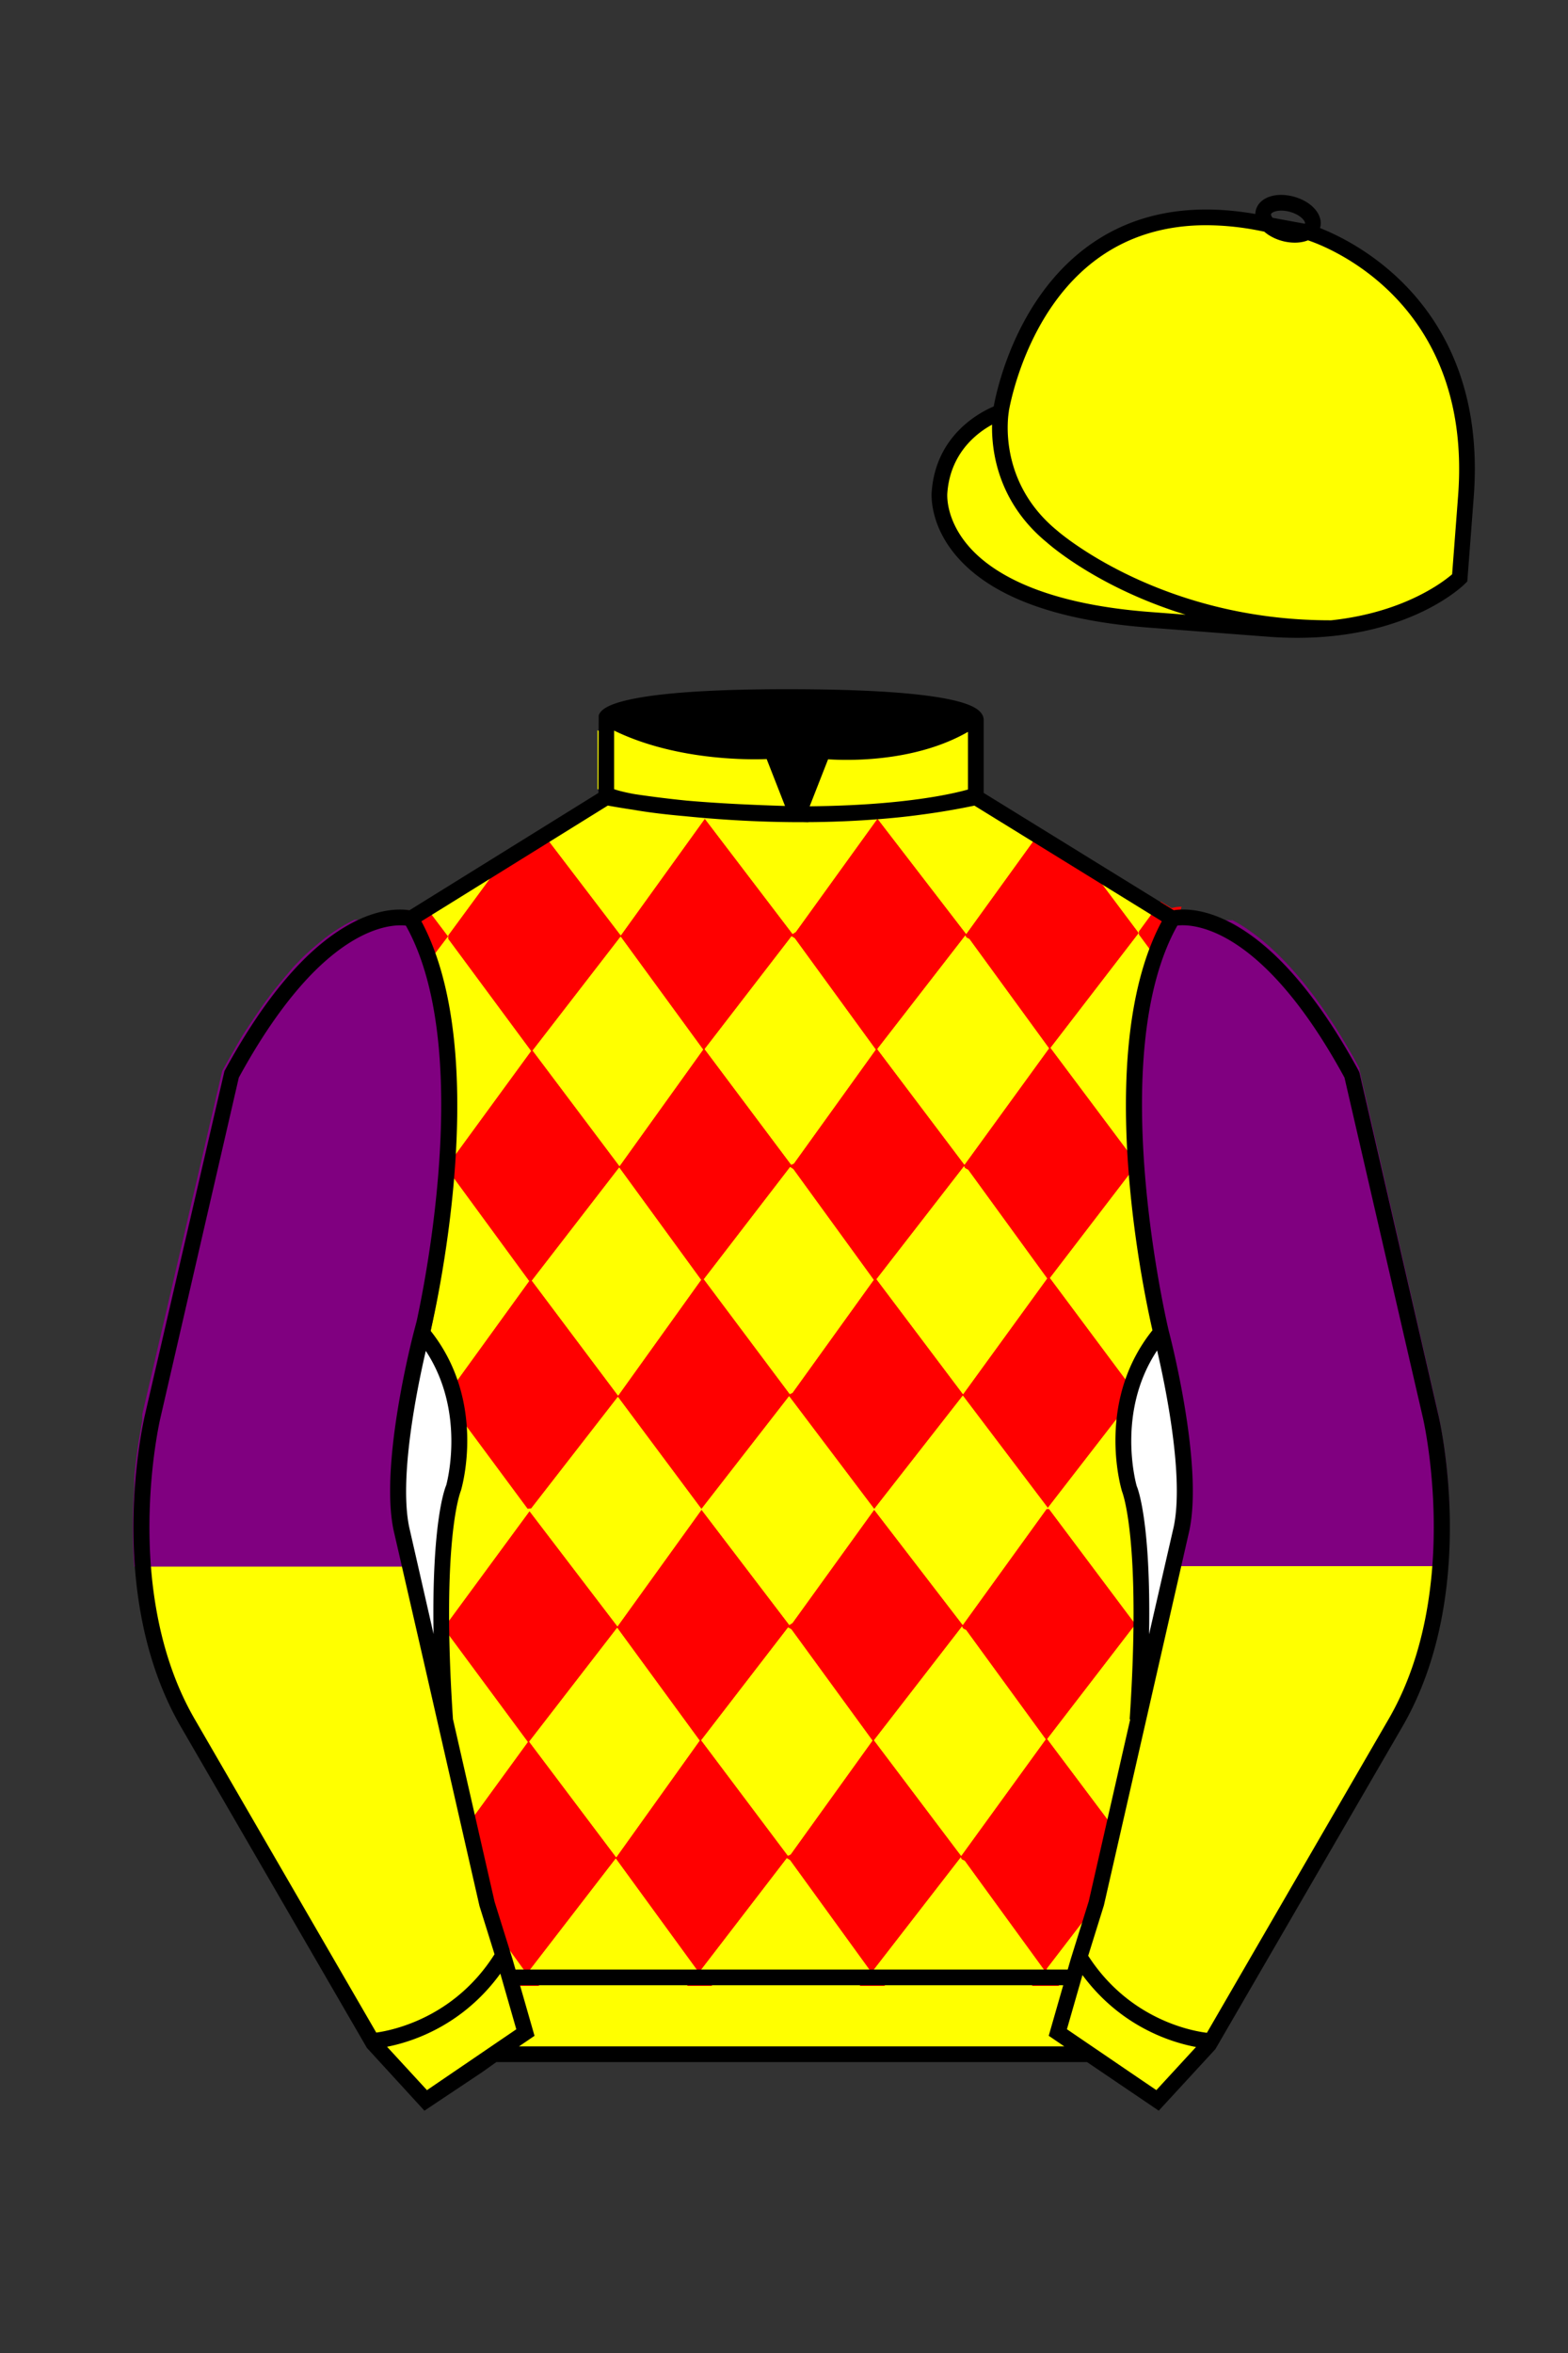 
<svg xmlns="http://www.w3.org/2000/svg" viewBox="0 0 100 150">

	<rect x="0" y="0" width="100" height="150" fill="#333333" stroke="none"/>

	<path d="M74.752 58.99s5.164-1.613 11.451 9.961l5.025 21.795s2.623 11.087-2.232 19.497l-11.869 20.482-3.318 3.605-4.346-2.944H31.484l-1.03.731-3.317 2.213-1.658-1.802-1.659-1.803-5.936-10.241-5.936-10.241c-2.427-4.205-2.985-9.08-2.936-12.902.049-3.823.705-6.595.705-6.595l2.512-10.897 2.512-10.898c3.144-5.787 6.007-8.277 8.084-9.321 2.077-1.043 3.368-.64 3.368-.64l6.228-3.865 6.229-3.865v-5.08s.087-.328 1.571-.655c1.483-.328 4.364-.655 9.95-.655 6.222 0 9.232.368 10.689.737 1.455.369 1.357.737 1.357.737v4.916l12.535 7.73z" fill="#FFFF00"></path>


  <defs>
    <style>
      .cls-1 {
        fill: #fff;
      }
    </style>
  </defs>
  <path d="M72.04,74.84l.5-.65-.59-.79h-.01s-4.94-6.6-4.94-6.6l5.63-7.32-2.27-3.03h-.01s-1.57-2.11-1.57-2.11l-.12-.08-.05-.03-.25-.15-.89-.53-.39-.23-.03-.02-.65-.39-.54.76-4.24,5.87-5.64-7.33v-.02s-.02.02-.02.02h-.02s-5.19,7.2-5.19,7.2l-.2.13-5.6-7.35-5.36,7.44-4.63-6.07-.49-.65-.54.33-.3.19-.22.14-.71.44-1.28,1.74v.02s-2.84,3.86-2.84,3.86v.22l5.29,7.15-4.85,6.64s-.01.01-.01.01l-.43.6v.39l.33.45h.01s4.82,6.58,4.82,6.58l-4.64,6.41h0s-.51.71-.51.71v.56l1.08,1.46h.01v.02l3.97,5.36.23-.02,5.53-7.12,5.33,7.15,5.59-7.19,5.43,7.19,5.65-7.23,5.42,7.16,4.35-5.62h0s.01-.02.01-.02l1.27-1.64-.68-.92h0s-4.81-6.46-4.81-6.46l5.07-6.62h0ZM39.42,88.97l-5.5-7.33,5.57-7.21,5.22,7.16-5.29,7.38ZM39.51,74.34l-5.54-7.37,5.61-7.26,5.26,7.2-5.33,7.43ZM50.54,88.79l-.17.08-5.48-7.32,5.5-7.15.2.13,5.13,7.06-5.18,7.2ZM50.63,74.17l-.17.08-5.52-7.37,5.54-7.19.2.12,5.17,7.1-5.22,7.26ZM61.42,88.88l-5.52-7.33,5.59-7.21c.01.14.14.17.25.23l5.04,6.93-5.36,7.38ZM61.51,74.25l-5.56-7.37,5.62-7.25c.02.15.14.17.25.23l5.08,6.97-5.39,7.42Z" fill="#FF0000"></path>
  <path d="M75.35,57.8c-.02.05-.03.11-.04.16-.1.33-.18.68-.24,1.02-.02.07-.03.15-.04.22h-.03s-.01.03-.02.04c-.11.2-.22.39-.31.6-.01.02-.02.05-.03.07-.06.12-.12.24-.16.36-.05.09-.09.19-.13.29-.04.1-.09.2-.12.3-.07.16-.13.33-.19.5,0,.03-.02.06-.03.09l-.23-.31-.46-.62h0s-.69-.94-.69-.94v-.21l.77-1.05.62-.85.7.42s.02-.01.04-.01c.02-.01.05-.01.09-.02h0s.08-.02.13-.03c.02,0,.05-.01.08-.01.08-.01.18-.02.29-.02Z" fill="#FF0000"></path>
  <path d="M28.58,59.7l-.86,1.13h0s-.79,1.04-.79,1.04c-.04-.12-.08-.24-.12-.35-.03-.11-.07-.21-.11-.31-.01-.03-.02-.05-.03-.08-.04-.12-.08-.24-.13-.36-.03-.07-.05-.14-.08-.21-.02-.07-.06-.14-.09-.21-.01-.01-.01-.03-.02-.04-.06-.16-.13-.31-.2-.46,0-.01-.01-.01-.01-.02-.08-.18-.17-.36-.27-.53-.02-.12-.03-.23-.05-.34-.05-.31-.1-.61-.18-.91,0-.02-.01-.03-.01-.05.08,0,.14,0,.2.01.05,0,.09.01.13.01.03.01.06.01.09.02.04,0,.08,0,.12.02l.37-.23.44-.28h.01s.47.64.47.64v.02s1.13,1.49,1.13,1.49Z" fill="#FF0000"></path>
  <path d="M72.42,103.54l-.17-.21h0s-5.34-7.13-5.34-7.13h-.17l-5.34,7.39-5.65-7.35-5.21,7.22-.2.13-5.6-7.35-5.36,7.44-5.61-7.35-5.22,7.1h-.01s-.17.25-.17.25v.22l.18.25h.01s5.1,6.9,5.1,6.9l-3.43,4.71h0s-.78,1.07-.78,1.07l.24,1.06.44,1.89.21.9.16.72.12.36,1.67,2.27h0s1.14,1.57,1.14,1.57l.1.13-.54.74-.09.13-.04.05c.06,0,.13.01.19.01l-.02-.06h1.36l-.68-.91.07-.09,5.49-7.12,5.19,7.12.04.05-.68.95h1.6l-.74-.99h.01s5.49-7.15,5.49-7.15l.2.12,5.09,7.02.04.05-.68.95h1.61l-.75-.99h.01s5.58-7.21,5.58-7.21c0,.14.13.17.24.22l5.05,6.94-.03.04-.73,1h1.74l-.74-1-.06-.08,2.34-3.05,1.3-1.69.4-1.73.17-.74.02-.09.31-1.35-.62-.84-3.88-5.17,5.46-7.1.17-.22ZM39.3,118.4l-5.55-7.37,5.61-7.26,5.26,7.19-5.32,7.44ZM50.42,118.22l-.17.08-5.53-7.36,5.54-7.19.21.12,5.17,7.09-5.22,7.26ZM61.3,118.31l-5.56-7.37,5.62-7.26c.02.15.14.18.25.23l5.08,6.97-5.39,7.43Z" fill="#FF0000"></path>
  <polygon points="69.09 122.47 69 122.75 68.94 122.93 68.49 124.32 68.3 124.9 68.1 125.6 66.81 125.6 66.75 125.52 69.09 122.47" fill="#FFFF00"></polygon>
  <polygon points="44.46 125.6 33.78 125.6 39.27 118.48 44.46 125.6" fill="#FFFF00"></polygon>
  <polygon points="55.47 125.6 44.69 125.6 50.18 118.46 50.38 118.58 55.47 125.6" fill="#FFFF00"></polygon>
  <path d="M66.57,125.56l-.03.04h-10.84l5.58-7.2c0,.14.13.17.24.22l5.05,6.94Z" fill="#FFFF00"></path>
  <path d="M72.25,103.76c0,.33-.01.67-.02,1.02-.01.77-.04,1.61-.09,2.5-.02.53-.06,1.08-.1,1.66,0,.19-.02.38-.03.57,0,.06-.01.12-.01.19h.07s.03.01.03.01l-.04.17v.06s-.11.42-.11.42l-.05.22-.36,1.59-.17.77-.34,1.51-.03.14-.12.51-.18.78-.03.15-3.88-5.17,5.46-7.1Z" fill="#FFFF00"></path>
  <path d="M66.69,110.88l-5.39,7.43-5.56-7.37,5.62-7.26c.02.15.14.18.25.23l5.08,6.97Z" fill="#FFFF00"></path>
  <polygon points="55.64 110.96 50.42 118.22 50.25 118.3 44.72 110.94 50.26 103.75 50.47 103.87 55.64 110.96" fill="#FFFF00"></polygon>
  <polygon points="44.62 110.96 39.3 118.4 33.75 111.03 39.36 103.77 44.62 110.96" fill="#FFFF00"></polygon>
  <path d="M33.66,111.05l-3.43,4.71-.12-.49-.56-2.49-.05-.24-.24-1.07-.09-.4-.08-.36-.08-.35-.18-.78-.06-.24v-.08s0-.06-.01-.08c-.06-1.05-.12-2.02-.15-2.92v-.1s0-.07-.01-.11c0-.17,0-.35-.02-.52,0-.21,0-.41-.01-.61-.01-.26-.01-.51-.01-.76l5.1,6.89Z" fill="#FFFF00"></path>
  <path d="M72.25,103.32l-5.34-7.12h-.17l-5.34,7.39-5.65-7.35-5.21,7.22-.2.13-5.6-7.35-5.36,7.44-5.61-7.35-5.22,7.1c-.02-1.57.02-2.87.09-3.93h0c.02-.32.04-.62.07-.89.04-.51.09-.95.15-1.33.01-.09.02-.16.03-.24.14-.99.29-1.54.36-1.78.01-.01.01-.02.01-.03.03-.08.04-.12.04-.13h.01c.03-.09.2-.67.31-1.56.01-.11.03-.23.04-.35.03-.3.05-.63.05-.98.02-.43,0-.89-.04-1.38l3.97,5.36.23-.02,5.53-7.12,5.33,7.15,5.59-7.19,5.43,7.19,5.65-7.23,5.42,7.16,4.35-5.62h0s.01-.02.01-.02c-.14,1.15-.1,2.2,0,3.01v.04s0,.02.01.03c-.01.01-.01.02,0,.03.11.92.28,1.51.31,1.6,0,0,.05.13.13.44.06.21.12.49.19.87.04.2.08.43.11.68.15,1.02.28,2.5.32,4.58v.07c.01.46.01.96,0,1.48Z" fill="#FFFF00"></path>
  <path d="M73.54,84.77c-.32.39-.59.78-.83,1.18,0,0,0,.01-.01.01-.11.19-.22.38-.32.57-.09.18-.19.37-.27.55h0s-.02.05-.03.07c-.02.03-.03.05-.04.08-.1.23-.19.46-.27.69l-4.81-6.45,5.07-6.62h0c.06.79.13,1.57.22,2.31.24,2.12.55,3.98.81,5.36h0c.14.74.26,1.33.36,1.75.04.21.08.38.11.5Z" fill="#FFFF00"></path>
  <path d="M66.78,81.5l-5.36,7.38-5.52-7.33,5.59-7.21c.01.14.14.17.25.23l5.04,6.93Z" fill="#FFFF00"></path>
  <polygon points="55.72 81.59 50.54 88.79 50.37 88.87 44.89 81.55 50.39 74.4 50.59 74.53 55.72 81.59" fill="#FFFF00"></polygon>
  <polygon points="44.71 81.59 39.42 88.97 33.92 81.64 39.49 74.43 44.71 81.59" fill="#FFFF00"></polygon>
  <path d="M33.74,81.67l-4.64,6.41h0s-.01-.04-.02-.06c-.09-.26-.19-.51-.31-.77h0c-.13-.33-.29-.64-.47-.96-.24-.44-.53-.87-.85-1.29.04-.23.13-.64.24-1.19.04-.22.09-.46.14-.73,0-.02.01-.03.01-.04h0c.13-.74.29-1.62.45-2.62.05-.34.11-.69.16-1.05.03-.22.06-.44.09-.67h0c.16-1.12.29-2.33.38-3.61h.01s4.82,6.58,4.82,6.58Z" fill="#FFFF00"></path>
  <polygon points="31.41 55.77 28.58 59.63 28.58 59.7 27.46 58.21 28.22 57.75 28.86 57.35 29.79 56.77 31.41 55.77" fill="#FFFF00"></polygon>
  <path d="M29.1,71.58c.01-.4.02-.8.02-1.21,0-.53-.01-1.06-.03-1.59-.02-.38-.04-.76-.07-1.14-.03-.53-.08-1.06-.14-1.58h0c-.15-1.36-.39-2.67-.73-3.9-.1-.36-.21-.71-.34-1.05-.03-.09-.06-.18-.1-.27h0s.86-1.14.86-1.14v.15l5.29,7.15-4.85,6.64c.01-.18.02-.36.03-.55.02-.5.04-1,.05-1.51Z" fill="#FFFF00"></path>
  <polygon points="44.84 66.91 39.51 74.34 33.97 66.97 39.58 59.71 44.84 66.91" fill="#FFFF00"></polygon>
  <path d="M66.9,66.83l-5.39,7.42-5.56-7.37,5.62-7.25c.02.15.14.17.25.23l5.08,6.97Z" fill="#FFFF00"></path>
  <polygon points="55.85 66.91 50.63 74.17 50.46 74.25 44.94 66.88 50.48 59.69 50.68 59.81 55.85 66.91" fill="#FFFF00"></polygon>
  <polygon points="73.4 58.32 72.63 59.37 72.63 59.48 70.36 56.45 70.92 56.79 71.86 57.37 73.4 58.32" fill="#FFFF00"></polygon>
  <path d="M73.32,60.51h0c-.08.24-.16.46-.23.69-.25.76-.46,1.55-.62,2.37-.06.3-.11.6-.16.91-.07.36-.12.72-.17,1.09h0c0,.08-.01.14-.02.21-.01.08-.02.16-.03.24v.04c-.02.18-.04.37-.06.56-.05.42-.07.86-.1,1.29,0,.05-.01.09-.01.14-.01.13-.01.27-.02.41,0,.12-.01.23-.01.35-.03.62-.04,1.24-.03,1.85v.26c0,.22,0,.44.01.66,0,.14.01.28.02.41,0,.21.01.42.02.63h0c.01.27.02.53.04.78h-.01s-4.94-6.6-4.94-6.6l5.63-7.32v.1l.69.93Z" fill="#FFFF00"></path>
  <path d="M65.86,53.67l-4.24,5.87-5.64-7.33c.22-.02.44-.04.67-.06.78-.06,1.48-.15,2.09-.24.13-.01.26-.03.37-.05.05,0,.09,0,.13-.02h.01c.12-.02.23-.03.35-.05h.01c.14-.02.28-.04.42-.07.46-.07.92-.15,1.39-.23.12-.02.25-.05.37-.07.11-.02.21-.04.32-.06l.1.06.37.23.05.03.46.28h0s2.31,1.43,2.31,1.43l.45.28Z" fill="#FFFF00"></path>
  <path d="M55.94,52.22l-5.19,7.19-.2.13-5.6-7.35-5.36,7.44-4.63-6.07.14-.08.36-.23,1.79-1.11,1.09-.68.12-.07.02-.02h.01l.11-.07h.01c.06.01.25.05.59.1.01,0,.03.01.05.01.07.02.15.03.24.04.04.01.08.02.12.02.06.01.13.03.19.04.47.1,1.08.2,1.87.3.68.09,1.5.17,2.47.25.15.02.3.03.46.04.33.03.67.05,1.04.08.15.01.3.02.46.03.03,0,.05,0,.08.01.46.03.94.07,1.42.09.83.04,1.7.07,2.6.08h0s1.3.01,1.3.01c.09,0,.17,0,.26-.01.44,0,.86-.01,1.27-.02.07,0,.13,0,.2-.01.32,0,.64-.02.94-.04.36-.02.72-.03,1.05-.05.1-.01.19-.02.27-.02.16-.01.31-.02.45-.03Z" fill="#FFFF00"></path>

<g id="CAP">
	<path fill="#FFFF00" d="M83.483 14.819s11.045 3.167 10.006 16.831l-.299 3.929-.098 1.266s-3.854 3.878-12.191 3.244l-7.594-.578c-14.146-1.076-13.389-8.132-13.389-8.132.299-3.929 3.901-5.104 3.901-5.104s2.192-14.981 16.72-12.033l.391.107 2.553.47z"></path>
</g>

	<path fill="#FFFF00" d="M27.109 134.103l2.913-1.944 1.434-.999 2.014-1.385-1.298-4.521-1.154-3.698-5.45-23.896c-.876-4.191 1.314-12.492 1.314-12.492s4.328-17.817-.715-26.405c0 0-5.164-1.613-11.452 9.961L9.69 90.519s-2.623 11.088 2.231 19.498l11.871 20.482 3.317 3.604"></path>


	<path fill="#FFFF00" d="M73.785 134.1l-2.912-1.944-1.434-1-2.014-1.384 1.297-4.521 1.154-3.698 5.451-23.896c.875-4.191-1.314-12.493-1.314-12.493s-4.328-17.816.715-26.404c0 0 5.164-1.613 11.451 9.961l5.025 21.795s2.623 11.087-2.232 19.497l-11.869 20.482-3.318 3.605"></path>


  <path fill="#800080" d="M27.4,85.2c0,.1-2.2,8.2-1.3,12.3l.54,2.37H8.56a36,36,0,0,1,0-5c0-.21,0-.42,0-.62A31.55,31.55,0,0,1,9,91c0-.16.05-.29.07-.41a.88.88,0,0,0,0-.2.44.44,0,0,0,0-.14.17.17,0,0,0,0-.08l5.1-21.9c.34-.61.68-1.2,1-1.76s.56-.9.83-1.32c.07-.09.13-.19.19-.28.51-.75,1-1.45,1.53-2.09.34-.42.69-.82,1-1.19l.51-.53c.18-.18.36-.34.53-.5l.52-.44a11,11,0,0,1,2.33-1.53h3.95C31.62,67.43,27.5,84.41,27.4,85.2Z"></path>
  <path fill="#800080" d="M91.7,90l-5-21.8v-.1c-3.08-5.69-5.94-8.29-8.09-9.44H74l.14.09c-4.39,8.41-1.06,23.89-.55,26l0,0a11.43,11.43,0,0,1,.27,1.32l0,0c.47,2.17,1.57,7.39,1.19,10.65l-.09.55-.6,2.57h18c0-.68.08-1.33.08-2,0-.43,0-.85,0-1.25A34.18,34.18,0,0,0,91.7,90Z"></path>


	<path fill="#FFFF00" d="M47.835 48.387l1.188 2.979s-8-.104-10.917-1.063v-3.75c0 .001 3.843 2.084 9.729 1.834zm3.948 0l-1.219 3c5.563.094 10.125-1.063 10.125-1.063v-3.688c-3.656 2.033-8.906 1.751-8.906 1.751z"></path>


	<path fill="#fff" d="M25.587 97.434c-.875-4.191 1.313-12.492 1.313-12.492 3.678 4.398 2.014 9.944 2.014 9.944s-1.313 2.917-.525 14.753l-2.802-12.205z"></path>
	<path fill="#fff" d="M75.345 97.434c.877-4.191-1.313-12.492-1.313-12.492-3.678 4.398-2.014 9.944-2.014 9.944s1.313 2.917.525 14.753l2.802-12.205z"></path>
	<path d="M84.819 40.543c-11.27 0-17.779-5.718-18.052-5.961-4.297-3.521-3.444-8.346-3.406-8.55l.982.184c-.033.181-.769 4.457 3.075 7.606.08.071 6.532 5.721 17.403 5.721h.09l.002 1h-.094z
	M82.73 40.661c-.596 0-1.218-.023-1.867-.072l-7.593-.579c-6.005-.457-10.158-2.021-12.344-4.647-1.696-2.038-1.513-3.956-1.504-4.037.271-3.571 3.034-5.027 3.952-5.415.256-1.371 1.571-7.096 6.191-10.343 2.977-2.091 6.7-2.705 11.074-1.816l.423.115 2.559.471c.114.033 11.425 3.44 10.367 17.35l-.411 5.379-.13.13c-.151.154-3.53 3.464-10.717 3.464zm-5.795-26.304c-2.591 0-4.87.677-6.794 2.03-4.813 3.383-5.817 9.896-5.826 9.961l-.045.305-.294.098c-.134.044-3.289 1.132-3.558 4.667-.008.078-.137 1.629 1.303 3.337 1.386 1.645 4.527 3.718 11.625 4.258l7.594.578c7.166.546 10.944-2.356 11.67-2.982l.381-4.997c.977-12.83-9.1-16.144-9.624-16.307l-2.958-.58a17.567 17.567 0 0 0-3.474-.368z
	M82.73 40.661c-.596 0-1.218-.023-1.867-.072l-7.593-.579c-6.005-.457-10.158-2.021-12.344-4.647-1.696-2.038-1.513-3.956-1.504-4.037.271-3.571 3.034-5.027 3.952-5.415.256-1.371 1.571-7.096 6.191-10.343 2.977-2.091 6.7-2.705 11.074-1.816l.423.115 2.559.471c.114.033 11.425 3.44 10.367 17.35l-.411 5.379-.13.13c-.151.154-3.53 3.464-10.717 3.464zm-5.795-26.304c-2.591 0-4.87.677-6.794 2.03-4.813 3.383-5.817 9.896-5.826 9.961l-.045.305-.294.098c-.134.044-3.289 1.132-3.558 4.667-.008.078-.137 1.629 1.303 3.337 1.386 1.645 4.527 3.718 11.625 4.258l7.594.578c7.166.546 10.944-2.356 11.67-2.982l.381-4.997c.977-12.83-9.1-16.144-9.624-16.307l-2.958-.58a17.567 17.567 0 0 0-3.474-.368z
	M82.574 15.469a3.11 3.11 0 0 1-.82-.114c-.686-.19-1.256-.589-1.524-1.066-.169-.299-.215-.613-.132-.908.223-.802 1.273-1.161 2.436-.838.685.189 1.255.587 1.524 1.065.169.299.215.614.132.91-.082.295-.282.54-.58.709-.285.16-.646.242-1.036.242zm-.858-2.042c-.389 0-.63.131-.655.223-.009.033.005.087.039.147.104.185.409.452.922.594.513.143.91.07 1.095-.035.061-.035.101-.074.109-.107l.001-.002c.01-.033-.005-.088-.04-.149-.104-.185-.408-.451-.92-.593a2.105 2.105 0 0 0-.551-.078z
	M73.901 134.551l-7.018-4.773 1.396-4.866 1.157-3.71 5.441-23.858c.839-4.021-1.289-12.173-1.311-12.254-.181-.745-4.32-18.123.767-26.785l.099-.167.184-.057c.229-.071 5.632-1.596 12.04 10.199l.048.126 5.025 21.795c.108.458 2.611 11.375-2.287 19.859L77.51 130.632l-3.609 3.919zm-5.857-5.19l5.701 3.883 2.991-3.249 11.842-20.436c4.696-8.134 2.204-19.022 2.179-19.131l-5.011-21.731c-5.364-9.843-9.742-9.825-10.658-9.696-4.709 8.387-.593 25.667-.55 25.842.088.334 2.206 8.455 1.317 12.714l-5.453 23.905-1.164 3.736-1.194 4.163zM27.069 134.554l-3.671-4.006-11.871-20.482c-4.897-8.485-2.394-19.403-2.284-19.864l5.071-21.919c6.411-11.799 11.813-10.27 12.04-10.199l.185.057.098.167c5.087 8.663.948 26.041.77 26.776-.024.091-2.152 8.245-1.31 12.271l5.448 23.888 1.144 3.661 1.4 4.877-7.02 4.773zm-2.834-4.555l2.99 3.248 5.702-3.883-1.198-4.175-1.151-3.688-5.46-23.934c-.893-4.267 1.227-12.388 1.317-12.731.04-.165 4.155-17.44-.551-25.829-.909-.107-5.339-.069-10.661 9.692l-5.008 21.729c-.026.111-2.519 11.001 2.176 19.136l11.844 20.435z
	M23.777 130.604l-.057-.998c.049-.003 4.939-.348 7.894-5.146l.852.523c-3.237 5.258-8.468 5.609-8.689 5.621z
	M27.903 109.751l-2.805-12.215c-.89-4.259 1.229-12.379 1.319-12.723l.247-.935.621.742c3.807 4.551 2.18 10.171 2.109 10.408-.034.087-1.268 3.124-.505 14.576l-.986.147zm-1.827-12.425l1.575 6.859c-.126-7.325.762-9.403.808-9.505-.004 0 1.317-4.618-1.323-8.591-.54 2.327-1.721 8.062-1.06 11.237zM51.09 52.412c-6.99 0-12.442-1.079-12.523-1.095l.198-.98c.12.025 12.197 2.409 23.363.001l.211.978c-3.813.822-7.727 1.096-11.249 1.096z
	M51.547 52.42l-.754-.02c-10.628-.278-12.238-1.21-12.453-1.394l.65-.76-.325.38.288-.408c.059.036 1.529.871 11.112 1.161l-1.17-2.989c-1.409.054-6.492.059-10.477-2.209l.494-.869c4.315 2.455 10.223 2.065 10.282 2.063l.367-.026 1.986 5.071z
	M50.904 52.404h-.733l1.983-5.065.379.041c.058.007 5.735.577 9.436-2.061l.58.814c-3.475 2.477-8.334 2.363-9.738 2.272L51.638 51.4c7.338-.069 10.418-1.167 10.449-1.178l.344.939c-.139.051-3.485 1.243-11.527 1.243z
	M73.031 109.751l-.986-.146c.762-11.452-.472-14.489-.484-14.519-.092-.295-1.719-5.915 2.088-10.466l.621-.742.246.935c.091.344 2.209 8.465 1.318 12.723l-.002.01-2.801 12.205zm.766-23.661c-2.652 3.985-1.314 8.603-1.3 8.652.027.051.912 2.12.786 9.44l1.573-6.856c.663-3.176-.518-8.911-1.059-11.236zM32.544 125.555h35.971v1H32.544zM77.101 130.604c-.222-.012-5.455-.362-8.689-5.621l.852-.523c2.964 4.818 7.844 5.144 7.893 5.146l-.056.998zM50.949 44.453c9.949 0 11.197 1.295 11.197 1.295-3.447 2.682-9.653 2.065-9.653 2.065l-1.61 3.884-1.652-3.822c-8.023 0-10.431-2.188-10.431-2.188s1.083-1.234 12.149-1.234z
	M73.899 134.553l-4.575-3.1H31.658l-.9.639-3.685 2.459-3.671-4.007-11.871-20.482c-2.565-4.445-3.049-9.609-3.003-13.16.049-3.834.691-6.588.719-6.703l5.071-21.919c2.657-4.891 5.449-8.097 8.299-9.529 1.731-.87 2.992-.805 3.498-.724l12.051-7.479.017-4.93c.111-.418.748-.75 1.947-1.015 2.004-.442 5.388-.667 10.058-.667 5.202 0 8.839.253 10.812.752.907.23 1.427.502 1.636.857a.696.696 0 0 1 .099.391v4.611l12.125 7.479c1.135-.186 6.067-.296 11.799 10.253l.048.126L91.732 90.2c.108.458 2.611 11.375-2.287 19.859L77.51 130.632l-3.611 3.921zm-49.659-4.558l2.99 3.249 4.109-2.791h38.292l4.116 2.789 2.989-3.247 11.842-20.436c4.701-8.143 2.204-19.022 2.179-19.131l-5.011-21.732c-5.95-10.916-10.79-9.678-10.836-9.661l-.212.061-.194-.114-12.771-7.877v-5.079c-.095-.068-.353-.209-.98-.369-1.301-.329-4.189-.722-10.566-.722-5.727 0-8.513.35-9.842.644-.712.157-1.041.303-1.179.382v5.143l-12.887 7.998-.218-.068c-.006-.002-1.155-.315-2.994.609-1.825.917-4.664 3.233-7.837 9.053l-5.008 21.729c-.007.03-.645 2.771-.692 6.489-.044 3.425.417 8.398 2.869 12.646l11.841 20.435zm14.835-83.971z
	" fill="#000000"></path>

</svg>
